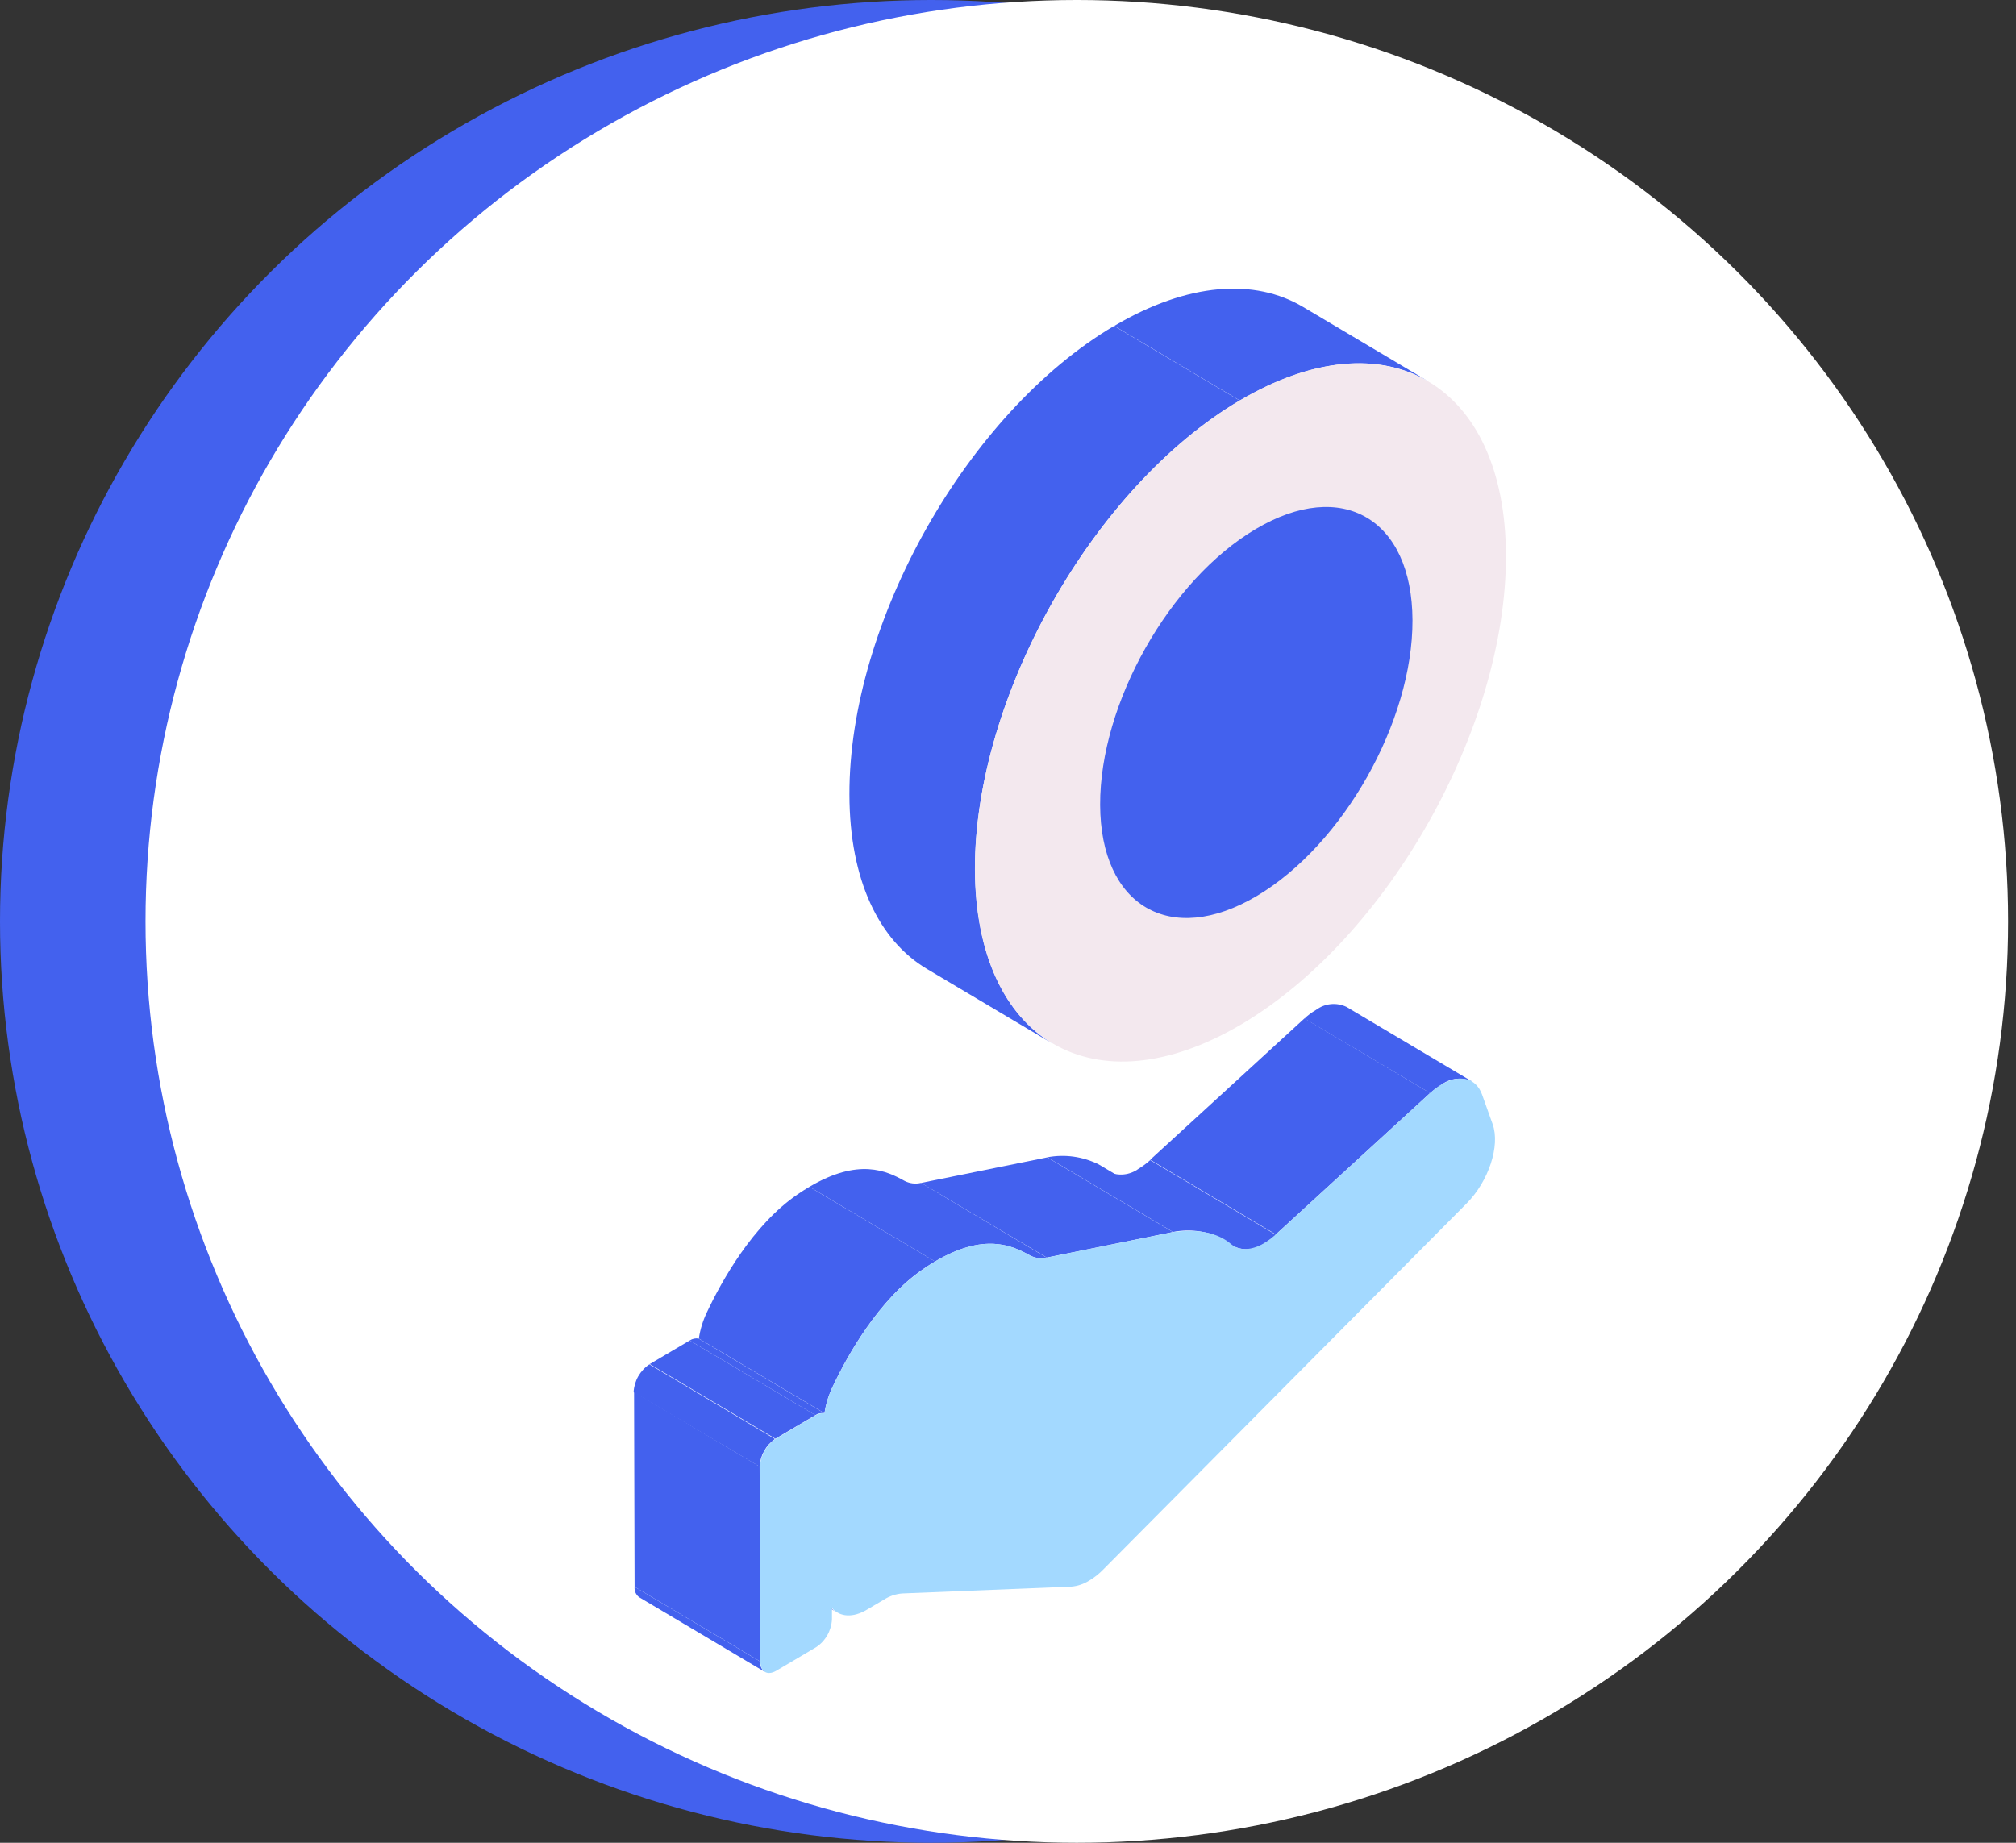 <svg width="70" height="64" viewBox="0 0 70 64" fill="none" xmlns="http://www.w3.org/2000/svg">
<rect x="0" y="0" width="70" height="64" fill="#333333" stroke="none"/>
<ellipse cx="32.337" cy="32" rx="32.337" ry="32" fill="#4361EE"/>
<ellipse cx="37.389" cy="32" rx="32.337" ry="32" fill="white"/>
<path d="M46.754 34.97L51.117 37.563C50.947 37.482 50.759 37.449 50.572 37.467C50.386 37.486 50.207 37.554 50.056 37.667C49.914 37.752 49.781 37.852 49.659 37.965L45.294 35.375C45.413 35.26 45.546 35.16 45.69 35.078C45.841 34.964 46.02 34.893 46.207 34.874C46.395 34.855 46.584 34.889 46.754 34.97V34.97Z" fill="#4361EE"/>
<path d="M44.3 42.871L39.938 40.279L45.294 35.369L49.657 37.962L44.3 42.871Z" fill="#4361EE"/>
<path d="M42.846 43.288L38.483 40.696C38.652 40.775 38.839 40.807 39.025 40.788C39.21 40.769 39.387 40.7 39.538 40.589C39.68 40.503 39.814 40.403 39.937 40.291L44.3 42.883C44.177 42.996 44.043 43.095 43.901 43.181C43.75 43.292 43.573 43.361 43.388 43.38C43.202 43.399 43.015 43.367 42.846 43.288V43.288Z" fill="#4361EE"/>
<path d="M38.149 40.44L42.512 43.036C41.959 42.758 41.333 42.671 40.727 42.786L36.364 40.193C36.969 40.078 37.595 40.165 38.149 40.44V40.44Z" fill="#4361EE"/>
<path d="M36.345 43.675L31.982 41.083L36.363 40.196L40.726 42.789L36.345 43.675Z" fill="#4361EE"/>
<path d="M29.052 55.994L24.692 53.418C24.627 53.378 24.567 53.329 24.516 53.272L28.875 55.864C28.927 55.916 28.987 55.96 29.052 55.994V55.994Z" fill="#4361EE"/>
<path d="M26.555 58.064L22.192 55.472C22.137 55.431 22.094 55.376 22.066 55.313C22.038 55.249 22.027 55.18 22.034 55.111L26.394 57.703C26.387 57.773 26.398 57.843 26.426 57.906C26.454 57.969 26.499 58.024 26.555 58.064V58.064Z" fill="#4361EE"/>
<path d="M32.468 43.811L28.105 41.218C29.807 40.212 30.782 40.661 31.403 41.01C31.582 41.104 31.787 41.13 31.982 41.082L36.342 43.678C36.146 43.722 35.942 43.695 35.763 43.602C35.144 43.254 34.17 42.807 32.468 43.811Z" fill="#4361EE"/>
<path d="M28.309 49.148L23.949 46.555C24.041 46.494 24.151 46.47 24.259 46.489L28.622 49.081C28.513 49.064 28.402 49.087 28.309 49.148V49.148Z" fill="#4361EE"/>
<path d="M28.628 49.081L24.265 46.489C24.313 46.166 24.41 45.854 24.552 45.562C25.051 44.504 26.134 42.542 27.702 41.475C27.842 41.38 27.975 41.295 28.105 41.219L32.468 43.811C32.338 43.887 32.205 43.972 32.065 44.068C30.497 45.134 29.413 47.1 28.915 48.154C28.773 48.446 28.676 48.759 28.628 49.081V49.081Z" fill="#4361EE"/>
<path d="M26.397 57.703L22.034 55.111L22.016 48.34L26.375 50.933L26.397 57.703Z" fill="#4361EE"/>
<path d="M26.923 49.967L22.56 47.375L23.949 46.555L28.312 49.148L26.923 49.967Z" fill="#4361EE"/>
<path d="M26.375 50.936L22 48.353C22.01 48.159 22.065 47.97 22.16 47.801C22.256 47.633 22.388 47.49 22.548 47.384L26.907 49.977C26.753 50.084 26.624 50.227 26.532 50.393C26.439 50.559 26.386 50.745 26.375 50.936V50.936Z" fill="#4361EE"/>
<path d="M32.468 43.811C34.17 42.808 35.145 43.254 35.763 43.602C35.942 43.696 36.146 43.722 36.342 43.678L40.727 42.792C40.788 42.792 41.986 42.551 42.747 43.209C43.032 43.453 43.462 43.431 43.901 43.172C44.044 43.086 44.177 42.986 44.3 42.874L49.654 37.965C49.775 37.852 49.908 37.752 50.05 37.667C50.668 37.3 51.247 37.42 51.461 38.015L51.829 39.044C52.095 39.797 51.69 41.026 50.922 41.798L38.316 54.5C38.168 54.654 38.001 54.788 37.818 54.896C37.63 55.014 37.419 55.086 37.199 55.105L31.32 55.342C31.101 55.361 30.888 55.432 30.701 55.551L30.126 55.89C29.612 56.206 29.16 56.156 28.888 55.849V56.238C28.878 56.432 28.823 56.621 28.728 56.789C28.632 56.958 28.5 57.101 28.34 57.206L26.954 58.026C26.645 58.207 26.403 58.061 26.403 57.71L26.385 50.942C26.395 50.749 26.45 50.56 26.545 50.392C26.639 50.224 26.771 50.081 26.929 49.974L28.319 49.154C28.411 49.095 28.52 49.071 28.628 49.087C28.677 48.765 28.774 48.452 28.916 48.16C29.414 47.106 30.497 45.14 32.066 44.074C32.211 43.972 32.338 43.887 32.468 43.811Z" fill="#A3D9FF"/>
<path d="M45.247 10.661L49.61 13.253C47.932 12.259 45.612 12.398 43.05 13.911L38.69 11.319C41.252 9.806 43.573 9.664 45.247 10.661Z" fill="#4361EE"/>
<path d="M36.543 36.243L32.183 33.65C30.528 32.666 29.5 30.574 29.494 27.598C29.476 21.616 33.591 14.326 38.684 11.319L43.044 13.911C37.951 16.918 33.839 24.208 33.854 30.194C33.87 33.16 34.894 35.258 36.543 36.243Z" fill="#4361EE"/>
<path d="M43.041 13.911C48.131 10.904 52.274 13.319 52.29 19.292C52.305 25.265 48.193 32.568 43.103 35.575C38.013 38.582 33.867 36.166 33.851 30.194C33.836 24.221 37.957 16.918 43.041 13.911Z" fill="#F3E8EE"/>
<path d="M43.602 18.374C40.61 20.14 38.187 24.429 38.199 27.952C38.212 31.475 40.644 32.893 43.639 31.118C46.634 29.342 49.057 25.059 49.045 21.539C49.032 18.019 46.6 16.595 43.602 18.374Z" fill="#4361EE"/>
</svg>
